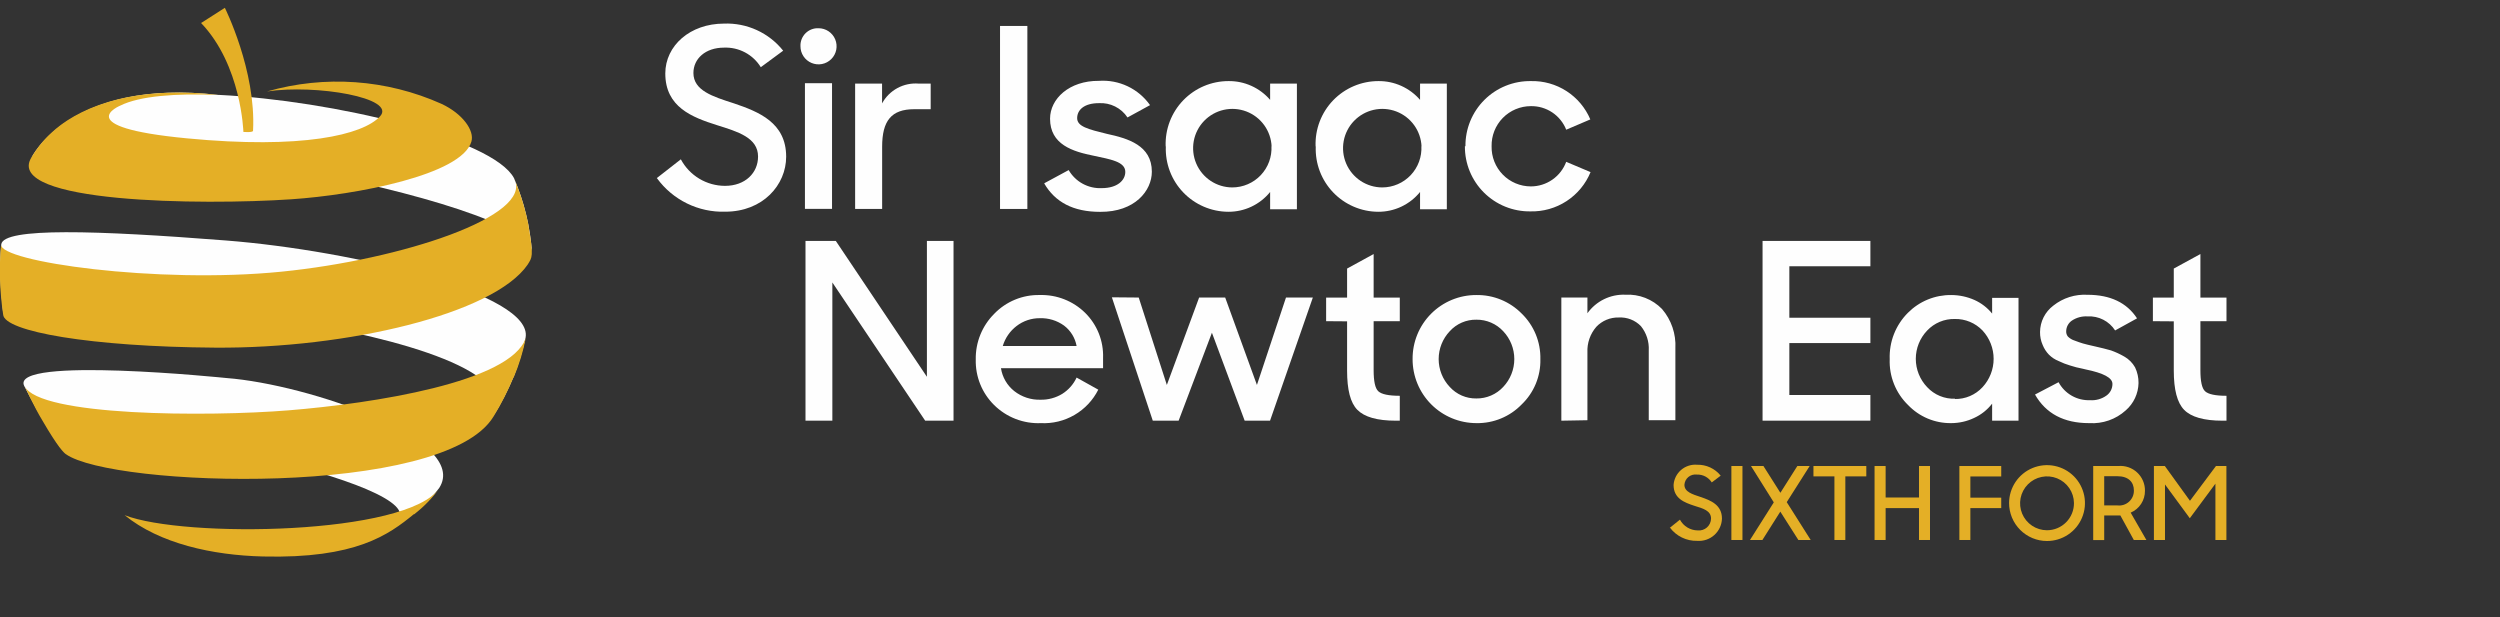 <svg width="320" height="79" viewBox="0 0 320 79" fill="none" xmlns="http://www.w3.org/2000/svg">
<rect x="0" y="0" width="320" height="79" fill="#333333" stroke="none"/>
<g clip-path="url(#clip0)">
<path d="M68.098 32.375C68.32 25.519 7.932 14.642 4.031 20.191C4.031 20.191 8.947 9.987 27.947 12.149H28.058C42.524 12.852 63.052 17.688 65.796 22.805C67.092 25.83 67.87 29.052 68.098 32.335V32.375Z" fill="#FEFEFE"/>
<path d="M65.826 48.017C65.066 49.862 64.155 51.641 63.102 53.335C69.888 42.126 4.916 35.914 0.844 39.452C0.717 39.543 0.613 39.662 0.539 39.8C0.466 39.938 0.426 40.09 0.422 40.247C0.422 40.247 0.11 37.231 0.03 35.3C-0.008 33.959 0.036 32.616 0.161 31.279C0.422 29.088 12.375 29.49 28.862 30.777C45.348 32.063 68.299 37.613 67.274 43.222C66.904 44.856 66.42 46.462 65.826 48.028" fill="#FEFEFE"/>
<path d="M5.408 53.597C4.212 51.586 3.096 49.395 3.096 49.395C1.236 45.534 28.993 48.389 28.993 48.389C39.498 49.194 60.207 56.281 56.216 62.464C55.437 63.519 54.513 64.46 53.471 65.258C51.853 66.605 49.591 68.174 49.591 68.174C50.697 67.44 51.29 66.615 51.2 65.761C50.667 60.614 6.575 51.948 7.761 57.337C7.761 57.337 6.635 55.658 5.408 53.577" fill="#FEFEFE"/>
<path d="M27.977 12.159C22.468 11.918 17.844 12.3 15.421 13.506C15.421 13.506 8.696 16.25 23.926 17.708C38.684 19.125 46.434 17.276 48.636 14.903C50.838 12.531 40.423 10.761 34.18 11.706C41.58 9.588 49.491 10.15 56.517 13.295C59.212 14.551 60.76 16.713 60.338 18.13C59.091 22.383 45.64 24.946 37.276 25.509C25.836 26.283 0.543 26.002 4.001 20.181C4.704 18.976 5.589 17.888 6.625 16.954C9.5 14.28 16.024 10.781 27.967 12.159H27.977Z" fill="#E4AF26"/>
<path d="M52.979 65.811C49.732 68.465 45.56 71.521 33.647 71.23C27.183 71.069 20.418 69.581 15.954 65.942C23.534 68.897 52.145 68.515 56.266 62.474C55.347 63.743 54.25 64.874 53.009 65.831" fill="#E4AF26"/>
<path d="M25.765 2.93L28.781 1C28.781 1 32.802 9.042 32.39 16.733C32.39 16.994 31.154 16.884 31.154 16.884C31.154 16.884 30.912 8.339 25.725 2.93" fill="#E4AF26"/>
<path d="M67.666 28.917C67.267 26.846 66.647 24.824 65.817 22.885C68.36 27.64 51.461 33.23 36 34.778C20.096 36.366 -0.12 33.491 0.141 31.299C0.002 32.763 -0.045 34.233 0 35.703C0.044 37.227 0.178 38.748 0.402 40.257C0.513 42.438 11.611 44.388 27.545 44.499C44.454 44.62 63.163 40.186 67.526 33.893C68.109 32.948 68.34 32.888 67.656 28.957" fill="#E4AF26"/>
<path d="M65.706 48.349C64.998 50.071 64.15 51.731 63.173 53.315C56.849 63.75 14.316 62.363 8.415 58.121C8.193 57.96 7.47 57.347 5.399 53.778C4.393 52.129 3.137 49.415 3.137 49.415C4.997 53.285 26.56 53.366 36.965 52.521C47.711 51.647 65.425 48.922 67.305 43.252C66.963 45.002 66.437 46.71 65.736 48.349" fill="#E4AF26"/>
<path d="M213.785 67.52L215.032 66.515C215.252 66.927 215.579 67.273 215.979 67.515C216.379 67.757 216.836 67.888 217.304 67.892C217.518 67.914 217.734 67.892 217.939 67.826C218.144 67.76 218.332 67.653 218.493 67.51C218.654 67.367 218.783 67.192 218.873 66.997C218.962 66.801 219.01 66.589 219.013 66.374C219.013 65.369 218.008 65.087 216.892 64.746C215.605 64.323 214.218 63.811 214.218 62.071C214.243 61.703 214.342 61.343 214.507 61.012C214.673 60.682 214.903 60.388 215.184 60.148C215.465 59.907 215.791 59.725 216.143 59.612C216.494 59.498 216.865 59.456 217.234 59.488C217.81 59.473 218.382 59.592 218.905 59.834C219.428 60.076 219.888 60.436 220.249 60.885L219.103 61.75C218.902 61.429 218.619 61.167 218.284 60.99C217.948 60.814 217.572 60.729 217.193 60.744C217.002 60.719 216.808 60.734 216.622 60.787C216.437 60.84 216.264 60.93 216.115 61.053C215.966 61.175 215.844 61.327 215.756 61.499C215.669 61.671 215.617 61.859 215.605 62.051C215.605 62.966 216.61 63.258 217.696 63.62C218.993 64.062 220.41 64.625 220.41 66.384C220.398 66.781 220.305 67.171 220.138 67.531C219.971 67.891 219.733 68.213 219.438 68.479C219.143 68.745 218.798 68.948 218.423 69.077C218.047 69.206 217.65 69.258 217.254 69.229C216.57 69.248 215.891 69.1 215.277 68.799C214.662 68.498 214.13 68.052 213.725 67.5" fill="#E4AF26"/>
<path d="M223.034 59.649H221.617V69.118H223.034V59.649Z" fill="#E4AF26"/>
<path d="M227.879 65.489L225.587 69.118H223.999L227.045 64.303L224.129 59.649H225.718L227.889 63.077L230.06 59.649H231.639L228.703 64.273L231.769 69.118H230.191L227.879 65.489Z" fill="#E4AF26"/>
<path d="M234.806 60.976H232.122V59.649H238.887V60.976H236.203V69.118H234.806V60.976Z" fill="#E4AF26"/>
<path d="M245.633 65.037H241.36V69.118H239.943V59.649H241.36V63.68H245.633V59.649H247.04V69.118H245.633V65.037Z" fill="#E4AF26"/>
<path d="M250.8 59.649H256.158V60.986H252.207V63.7H256.158V65.037H252.207V69.118H250.8V59.649Z" fill="#E4AF26"/>
<path d="M257.164 64.384C257.166 63.423 257.452 62.485 257.988 61.688C258.523 60.89 259.282 60.27 260.17 59.904C261.058 59.538 262.035 59.444 262.976 59.633C263.918 59.823 264.782 60.287 265.46 60.967C266.137 61.648 266.598 62.514 266.783 63.456C266.969 64.398 266.871 65.375 266.501 66.261C266.132 67.147 265.508 67.905 264.708 68.436C263.909 68.968 262.969 69.251 262.009 69.249C261.371 69.248 260.74 69.121 260.152 68.876C259.563 68.63 259.029 68.272 258.579 67.82C258.129 67.368 257.772 66.832 257.529 66.243C257.287 65.653 257.162 65.021 257.164 64.384ZM265.467 64.384C265.459 63.704 265.251 63.042 264.867 62.48C264.484 61.919 263.944 61.483 263.313 61.228C262.683 60.973 261.992 60.909 261.326 61.046C260.66 61.183 260.049 61.513 259.571 61.996C259.092 62.479 258.767 63.093 258.636 63.76C258.505 64.427 258.574 65.118 258.835 65.746C259.095 66.373 259.536 66.91 260.1 67.289C260.665 67.667 261.329 67.87 262.009 67.872C262.466 67.872 262.918 67.781 263.339 67.606C263.761 67.43 264.144 67.173 264.465 66.848C264.787 66.524 265.041 66.139 265.213 65.716C265.385 65.293 265.471 64.84 265.467 64.384Z" fill="#E4AF26"/>
<path d="M267.93 59.649H271.157C271.593 59.612 272.032 59.667 272.445 59.81C272.858 59.953 273.237 60.181 273.557 60.48C273.877 60.778 274.131 61.14 274.303 61.542C274.475 61.944 274.561 62.378 274.555 62.815C274.561 63.411 274.391 63.996 274.065 64.495C273.74 64.994 273.273 65.386 272.725 65.62L274.736 69.118H273.128L271.408 65.982H269.338V69.129H267.93V59.649ZM269.338 60.956V64.695H271.036C271.304 64.725 271.576 64.698 271.832 64.615C272.088 64.531 272.324 64.394 272.523 64.212C272.722 64.03 272.88 63.808 272.986 63.56C273.092 63.312 273.144 63.045 273.138 62.775C273.138 61.7 272.424 60.956 271.036 60.956H269.338Z" fill="#E4AF26"/>
<path d="M275.701 59.649H277.099L280.315 64.102L283.643 59.649H284.98V69.118H283.573V61.911L280.295 66.334L277.119 62.011V69.118H275.701V59.649Z" fill="#E4AF26"/>
<path d="M84.072 22.795L87.148 20.392C87.695 21.416 88.509 22.273 89.504 22.871C90.499 23.469 91.637 23.787 92.798 23.79C95.402 23.79 97.031 22.121 97.031 20.04C97.031 17.628 94.467 16.863 91.773 16.019C88.596 15.014 85.158 13.707 85.158 9.404C85.158 5.846 88.335 3.021 92.668 3.021C94.114 2.964 95.554 3.249 96.871 3.851C98.188 4.454 99.344 5.357 100.247 6.489L97.382 8.6C96.89 7.801 96.194 7.148 95.365 6.708C94.536 6.268 93.605 6.057 92.668 6.097C90.295 6.097 88.757 7.514 88.757 9.344C88.757 11.586 91.23 12.36 93.924 13.224C97.131 14.31 100.629 15.697 100.629 20.06C100.629 23.649 97.674 27.097 92.828 27.097C91.136 27.149 89.457 26.787 87.936 26.042C86.415 25.298 85.1 24.193 84.102 22.825" fill="#FEFEFE"/>
<path d="M104.771 3.614C105.229 3.614 105.676 3.75 106.057 4.004C106.437 4.259 106.734 4.62 106.908 5.043C107.083 5.467 107.128 5.932 107.038 6.381C106.948 6.83 106.727 7.241 106.403 7.564C106.078 7.887 105.665 8.107 105.216 8.195C104.767 8.283 104.302 8.236 103.879 8.059C103.457 7.883 103.097 7.585 102.844 7.203C102.591 6.822 102.457 6.374 102.459 5.916C102.446 5.609 102.497 5.303 102.609 5.018C102.721 4.732 102.891 4.472 103.108 4.256C103.326 4.039 103.586 3.87 103.872 3.76C104.158 3.649 104.465 3.6 104.771 3.614ZM103.032 10.651H106.5V26.735H103.032V10.651Z" fill="#FEFEFE"/>
<path d="M109.456 10.701H112.904V13.234C113.356 12.404 114.039 11.723 114.871 11.273C115.702 10.824 116.647 10.625 117.589 10.701H119.127V13.978H117.026C114.1 13.978 112.914 15.446 112.914 18.784V26.745H109.456V10.701Z" fill="#FEFEFE"/>
<path d="M131.502 3.322H128.004V26.745H131.502V3.322Z" fill="#FEFEFE"/>
<path d="M133.704 23.438L136.79 21.769C137.216 22.505 137.836 23.11 138.583 23.518C139.329 23.925 140.173 24.12 141.022 24.081C143.033 24.081 144.038 23.076 144.038 22C144.038 20.684 142.118 20.392 140.017 19.94C137.293 19.397 134.407 18.502 134.407 15.195C134.407 12.661 136.84 10.319 140.66 10.349C141.926 10.261 143.194 10.5 144.34 11.044C145.486 11.588 146.473 12.419 147.205 13.456L144.32 15.034C143.923 14.435 143.377 13.951 142.734 13.63C142.092 13.309 141.377 13.162 140.66 13.204C138.77 13.204 137.876 14.069 137.876 15.124C137.876 16.18 139.253 16.542 141.686 17.135C144.39 17.718 147.436 18.613 147.436 21.98C147.436 24.393 145.285 27.148 140.821 27.117C137.353 27.117 135.051 25.861 133.664 23.488" fill="#FEFEFE"/>
<path d="M149.205 18.723C149.165 17.642 149.343 16.564 149.729 15.553C150.115 14.542 150.701 13.62 151.452 12.841C152.202 12.062 153.103 11.442 154.099 11.019C155.095 10.596 156.166 10.379 157.248 10.379C158.257 10.367 159.257 10.576 160.178 10.991C161.098 11.406 161.916 12.017 162.576 12.782V10.701H166.004V26.786H162.576V24.574C161.93 25.371 161.113 26.013 160.185 26.452C159.258 26.89 158.244 27.114 157.218 27.107C156.14 27.101 155.074 26.879 154.084 26.453C153.094 26.027 152.2 25.407 151.454 24.628C150.709 23.85 150.127 22.93 149.744 21.922C149.362 20.915 149.185 19.84 149.225 18.764L149.205 18.723ZM162.767 18.764C162.727 17.779 162.399 16.828 161.824 16.028C161.248 15.228 160.45 14.615 159.529 14.265C158.607 13.916 157.604 13.844 156.642 14.06C155.681 14.277 154.804 14.77 154.121 15.481C153.438 16.191 152.979 17.086 152.801 18.055C152.623 19.025 152.733 20.025 153.119 20.932C153.504 21.838 154.148 22.612 154.97 23.156C155.791 23.7 156.755 23.99 157.74 23.991C158.422 23.989 159.097 23.849 159.722 23.578C160.348 23.308 160.913 22.913 161.381 22.417C161.849 21.921 162.212 21.336 162.447 20.695C162.681 20.055 162.783 19.374 162.747 18.693L162.767 18.764Z" fill="#FEFEFE"/>
<path d="M168.396 18.723C168.356 17.642 168.534 16.564 168.92 15.553C169.306 14.542 169.892 13.62 170.642 12.841C171.393 12.062 172.294 11.442 173.29 11.019C174.286 10.596 175.357 10.379 176.439 10.379C177.448 10.369 178.447 10.579 179.367 10.994C180.287 11.409 181.106 12.019 181.767 12.782V10.701H185.195V26.786H181.767V24.574C181.119 25.372 180.3 26.013 179.371 26.452C178.442 26.89 177.426 27.114 176.398 27.107C175.321 27.1 174.257 26.877 173.268 26.45C172.279 26.024 171.386 25.403 170.642 24.625C169.897 23.846 169.317 22.927 168.934 21.92C168.552 20.913 168.376 19.84 168.416 18.764L168.396 18.723ZM181.958 18.764C181.918 17.779 181.59 16.828 181.015 16.028C180.439 15.228 179.641 14.615 178.719 14.265C177.798 13.916 176.795 13.844 175.833 14.06C174.872 14.277 173.995 14.77 173.312 15.481C172.629 16.191 172.17 17.086 171.992 18.055C171.813 19.025 171.924 20.025 172.31 20.932C172.695 21.838 173.339 22.612 174.161 23.156C174.982 23.7 175.946 23.99 176.931 23.991C177.613 23.989 178.287 23.849 178.913 23.578C179.539 23.308 180.103 22.913 180.572 22.417C181.04 21.921 181.403 21.336 181.637 20.695C181.872 20.055 181.974 19.374 181.938 18.693L181.958 18.764Z" fill="#FEFEFE"/>
<path d="M187.577 18.723C187.565 17.622 187.773 16.529 188.19 15.509C188.607 14.489 189.224 13.563 190.004 12.785C190.785 12.008 191.713 11.394 192.734 10.981C193.756 10.568 194.849 10.363 195.951 10.379C197.565 10.338 199.155 10.785 200.512 11.66C201.869 12.535 202.932 13.798 203.561 15.285L200.475 16.602C200.117 15.699 199.492 14.926 198.684 14.387C197.876 13.849 196.922 13.569 195.951 13.586C195.282 13.586 194.619 13.72 194.002 13.979C193.384 14.239 192.825 14.619 192.357 15.097C191.889 15.576 191.521 16.143 191.275 16.766C191.029 17.388 190.91 18.054 190.925 18.723C190.91 19.393 191.029 20.058 191.275 20.681C191.521 21.303 191.889 21.871 192.357 22.349C192.825 22.828 193.384 23.208 194.002 23.467C194.619 23.727 195.282 23.86 195.951 23.86C196.936 23.859 197.897 23.557 198.705 22.994C199.513 22.432 200.131 21.637 200.475 20.714L203.591 22.031C202.967 23.551 201.895 24.846 200.518 25.743C199.141 26.641 197.524 27.099 195.881 27.057C194.78 27.071 193.687 26.864 192.667 26.45C191.647 26.036 190.72 25.422 189.94 24.645C189.16 23.868 188.543 22.943 188.125 21.924C187.708 20.906 187.497 19.814 187.507 18.713" fill="#FEFEFE"/>
<path d="M103.103 53.848V30.837H106.983L118.644 48.229V30.837H122.052V53.848H118.423L106.541 36.155V53.848H103.103ZM133.261 54.16C132.149 54.21 131.039 54.028 130.001 53.627C128.962 53.225 128.019 52.612 127.23 51.828C126.467 51.07 125.866 50.165 125.465 49.168C125.064 48.17 124.871 47.102 124.897 46.027C124.875 44.941 125.073 43.862 125.479 42.855C125.885 41.847 126.491 40.933 127.26 40.166C128.013 39.384 128.92 38.767 129.923 38.354C130.927 37.94 132.005 37.739 133.09 37.764C134.16 37.732 135.226 37.917 136.222 38.308C137.219 38.698 138.127 39.286 138.891 40.035C139.653 40.785 140.252 41.685 140.648 42.679C141.044 43.672 141.23 44.737 141.193 45.806V47.133H128.124C128.302 48.287 128.908 49.332 129.823 50.058C130.784 50.813 131.98 51.205 133.201 51.164C134.179 51.182 135.142 50.921 135.976 50.41C136.772 49.906 137.407 49.184 137.805 48.329L140.58 49.877C139.9 51.23 138.842 52.355 137.533 53.115C136.224 53.876 134.723 54.239 133.211 54.16H133.261ZM133.131 40.729C132.041 40.714 130.978 41.068 130.115 41.734C129.274 42.379 128.658 43.273 128.355 44.288H137.805C137.615 43.246 137.041 42.313 136.197 41.674C135.292 41.022 134.195 40.69 133.08 40.729H133.131Z" fill="#FEFEFE"/>
<path d="M147.556 53.848L142.319 38.055L145.757 38.085L149.356 49.274L153.488 38.085H156.825L160.887 49.274L164.606 38.085H168.044L162.565 53.848H159.318L155.126 42.589L150.864 53.848H147.556Z" fill="#FEFEFE"/>
<path d="M169.744 41.111V38.095H172.428V34.376L175.826 32.516V38.095H179.173V41.111H175.826V47.384C175.826 48.802 176.017 49.716 176.429 50.088C176.841 50.46 177.716 50.661 179.173 50.661V53.848H178.671C176.268 53.848 174.65 53.376 173.745 52.461C172.84 51.546 172.428 49.877 172.428 47.434V41.131L169.744 41.111Z" fill="#FEFEFE"/>
<path d="M194.775 51.767C194.024 52.542 193.122 53.155 192.124 53.566C191.126 53.978 190.054 54.18 188.975 54.16C187.901 54.158 186.837 53.945 185.846 53.533C184.854 53.12 183.953 52.516 183.195 51.755C182.437 50.994 181.836 50.091 181.427 49.098C181.018 48.105 180.809 47.041 180.812 45.967C180.803 44.89 181.007 43.823 181.413 42.826C181.82 41.829 182.42 40.923 183.179 40.16C183.939 39.397 184.842 38.792 185.837 38.38C186.832 37.969 187.898 37.76 188.975 37.764C190.052 37.747 191.121 37.948 192.118 38.356C193.115 38.764 194.019 39.369 194.775 40.136C195.553 40.891 196.167 41.799 196.579 42.802C196.991 43.805 197.191 44.883 197.168 45.967C197.194 47.047 196.995 48.12 196.583 49.119C196.171 50.118 195.555 51.02 194.775 51.767ZM185.567 49.525C185.997 50 186.523 50.378 187.111 50.633C187.699 50.888 188.334 51.014 188.975 51.003C189.619 51.011 190.258 50.884 190.851 50.629C191.443 50.375 191.975 49.999 192.413 49.525C193.324 48.562 193.831 47.287 193.831 45.962C193.831 44.636 193.324 43.361 192.413 42.398C191.975 41.925 191.443 41.548 190.851 41.294C190.258 41.039 189.619 40.912 188.975 40.92C188.334 40.909 187.699 41.035 187.111 41.29C186.523 41.545 185.997 41.923 185.567 42.398C184.656 43.361 184.149 44.636 184.149 45.962C184.149 47.287 184.656 48.562 185.567 49.525ZM199.852 53.848V38.085H203.19V40.096C203.739 39.329 204.47 38.71 205.318 38.296C206.165 37.882 207.103 37.685 208.045 37.723C208.913 37.675 209.781 37.813 210.591 38.129C211.401 38.445 212.134 38.93 212.74 39.553C213.934 40.947 214.546 42.747 214.449 44.579V53.788H211.041V44.861C211.103 43.733 210.745 42.623 210.036 41.744C209.67 41.367 209.228 41.074 208.739 40.883C208.249 40.692 207.725 40.609 207.201 40.639C206.664 40.624 206.131 40.724 205.635 40.93C205.14 41.136 204.694 41.444 204.326 41.835C203.541 42.741 203.134 43.914 203.19 45.112V53.788L199.852 53.848ZM225.608 53.848V30.837H239.41V34.084H229.036V40.669H239.41V43.916H229.036V50.561H239.41V53.848H225.608ZM249.735 54.16C248.711 54.172 247.696 53.973 246.752 53.577C245.808 53.181 244.955 52.596 244.246 51.858C243.46 51.097 242.843 50.179 242.436 49.164C242.029 48.149 241.84 47.06 241.883 45.967C241.842 44.871 242.028 43.778 242.429 42.757C242.831 41.736 243.439 40.81 244.216 40.035C244.942 39.305 245.807 38.727 246.76 38.337C247.713 37.947 248.735 37.752 249.765 37.764C250.786 37.767 251.796 37.983 252.73 38.397C253.61 38.792 254.384 39.388 254.992 40.136V38.125H258.37V53.848H254.992V51.667C254.384 52.454 253.594 53.081 252.69 53.496C251.782 53.928 250.79 54.154 249.785 54.16H249.735ZM250.207 51.074C250.874 51.087 251.536 50.959 252.15 50.697C252.763 50.436 253.314 50.046 253.766 49.556C254.678 48.569 255.185 47.275 255.185 45.931C255.185 44.588 254.678 43.294 253.766 42.307C253.308 41.827 252.755 41.448 252.142 41.194C251.529 40.939 250.87 40.815 250.207 40.83C249.548 40.816 248.894 40.94 248.286 41.195C247.678 41.449 247.131 41.828 246.679 42.307C245.744 43.282 245.222 44.581 245.222 45.931C245.222 47.282 245.744 48.581 246.679 49.556C247.133 50.045 247.688 50.431 248.306 50.686C248.924 50.941 249.59 51.06 250.257 51.033L250.207 51.074ZM267.387 54.16C264.171 54.16 261.868 52.933 260.481 50.501L263.497 48.922C263.884 49.644 264.467 50.243 265.178 50.65C265.889 51.057 266.7 51.256 267.518 51.224C268.27 51.28 269.017 51.07 269.629 50.631C269.866 50.462 270.059 50.239 270.192 49.98C270.325 49.721 270.394 49.434 270.393 49.143C270.393 48.359 269.257 47.756 266.955 47.284L266.573 47.193C266.028 47.092 265.491 46.954 264.965 46.781C264.467 46.635 263.983 46.447 263.517 46.218C263.046 46.032 262.618 45.752 262.261 45.394C261.919 45.04 261.649 44.623 261.466 44.167C261.232 43.642 261.116 43.073 261.125 42.498C261.13 41.843 261.285 41.197 261.58 40.611C261.875 40.026 262.3 39.516 262.823 39.121C264.064 38.134 265.625 37.64 267.207 37.733C270.102 37.733 272.233 38.739 273.54 40.749L270.735 42.297C270.359 41.712 269.834 41.237 269.214 40.921C268.594 40.605 267.901 40.459 267.207 40.498C266.495 40.455 265.789 40.646 265.196 41.041C264.977 41.191 264.797 41.392 264.671 41.627C264.545 41.861 264.477 42.122 264.472 42.388C264.457 42.639 264.536 42.886 264.693 43.081C264.933 43.318 265.226 43.494 265.548 43.594C265.96 43.745 266.302 43.876 266.623 43.966C266.945 44.057 267.468 44.187 268.192 44.348C268.916 44.509 269.649 44.69 270.202 44.851C270.791 45.061 271.359 45.323 271.901 45.635C272.481 45.963 272.96 46.443 273.289 47.022C273.589 47.649 273.741 48.337 273.731 49.033C273.717 49.698 273.564 50.353 273.282 50.956C273 51.558 272.594 52.095 272.092 52.531C271.464 53.099 270.728 53.535 269.929 53.815C269.13 54.094 268.283 54.212 267.438 54.16H267.387Z" fill="#FEFEFE"/>
<path d="M275.57 41.111V38.095H278.244V34.376L281.652 32.516V38.095H284.99V41.111H281.652V47.384C281.652 48.802 281.843 49.716 282.256 50.088C282.668 50.46 283.542 50.661 284.99 50.661V53.848H284.487C282.095 53.848 280.466 53.376 279.571 52.461C278.677 51.546 278.244 49.877 278.244 47.434V41.131L275.57 41.111Z" fill="#FEFEFE"/>
</g>
<defs>
<clipPath id="clip0">
<rect width="285" height="70.25" fill="white" transform="translate(0 1)"/>
</clipPath>
</defs>
</svg>
